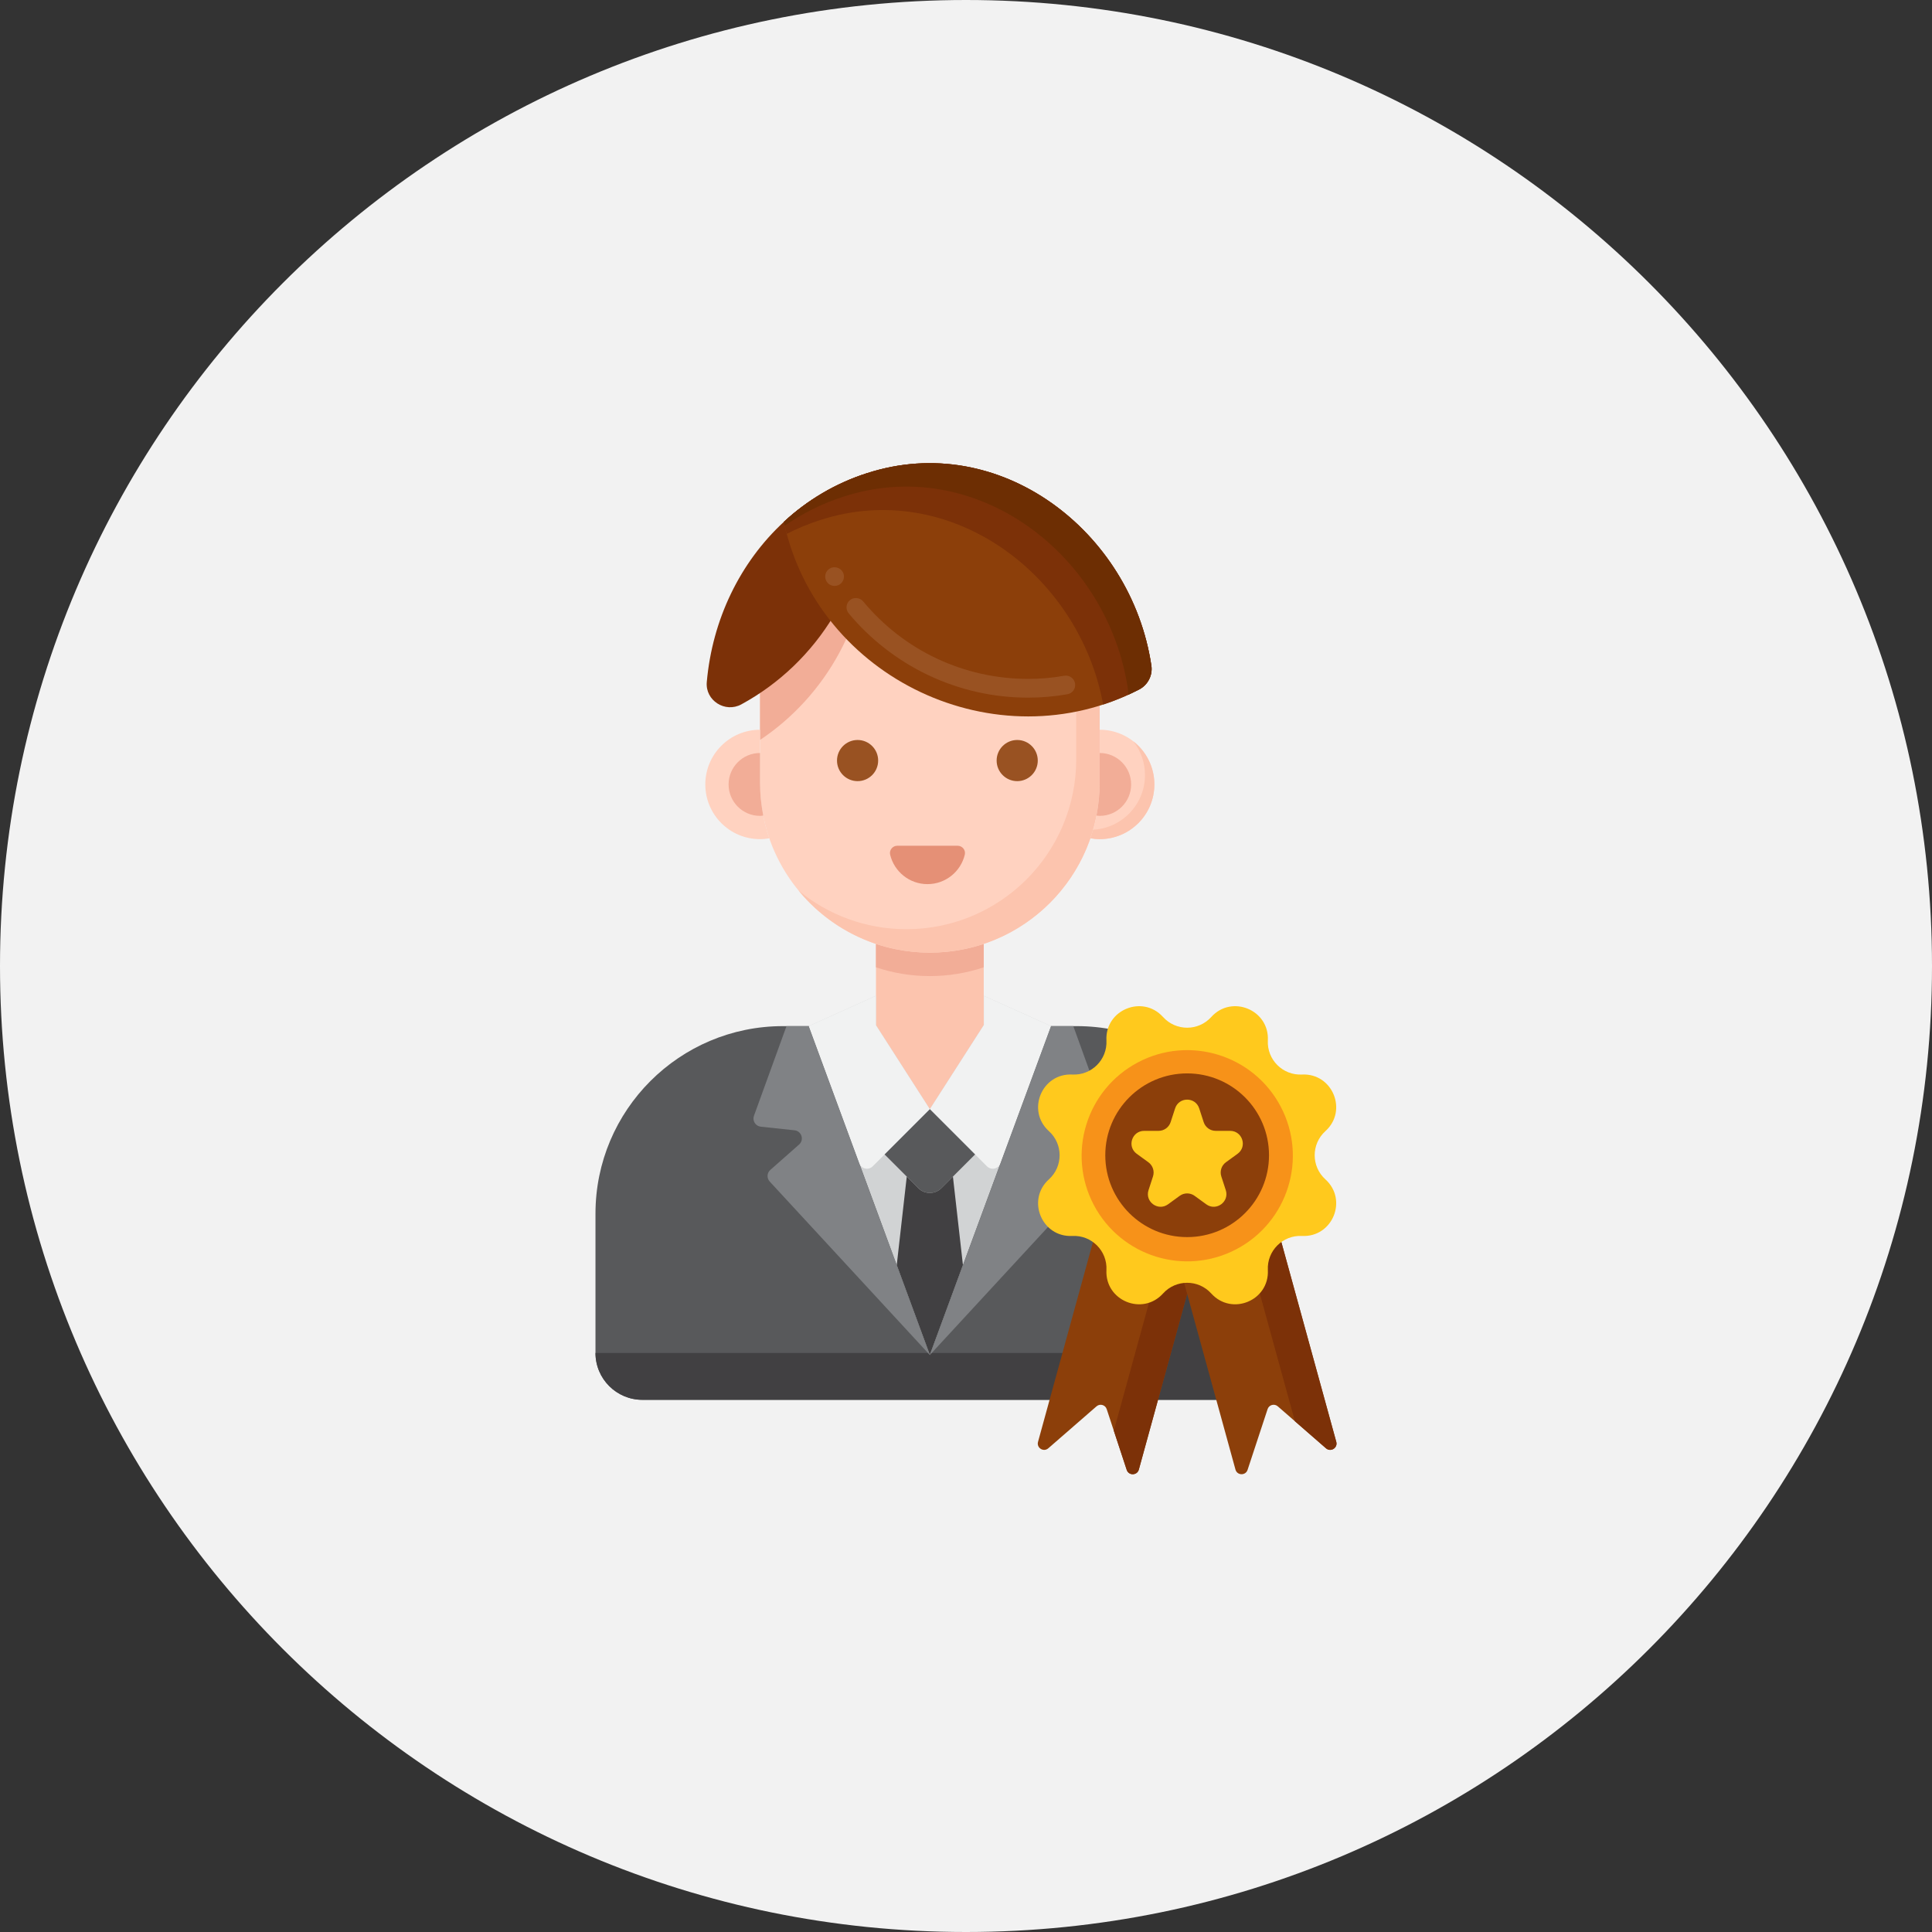 <svg width="146" height="146" viewBox="0 0 146 146" fill="none" xmlns="http://www.w3.org/2000/svg">
<rect x="0" y="0" width="146" height="146" fill="#333333" stroke="none"/>
<path d="M73 146C113.317 146 146 113.317 146 73C146 32.683 113.317 0 73 0C32.683 0 0 32.683 0 73C0 113.317 32.683 146 73 146Z" fill="#F2F2F2"/>
<path d="M95.535 91.716V102.24C95.535 104.199 93.948 105.783 91.992 105.783H48.543C46.587 105.783 45 104.199 45 102.24V91.716C45 83.889 51.346 77.543 59.173 77.543H81.362C89.189 77.543 95.535 83.889 95.535 91.716Z" fill="#58595B"/>
<path d="M83.9 77.771C86.697 80.36 88.448 84.062 88.448 88.174V98.697C88.448 100.654 86.861 102.241 84.904 102.241H45.001C45.001 104.198 46.587 105.784 48.544 105.784H91.991C93.948 105.784 95.534 104.198 95.534 102.241V91.717C95.534 84.756 90.516 78.968 83.9 77.771Z" fill="#414042"/>
<path d="M66.196 69.947V80.025C66.196 80.805 66.419 81.569 66.84 82.225C68.443 84.722 72.093 84.722 73.695 82.225C74.116 81.569 74.34 80.805 74.34 80.025V69.948H66.196V69.947Z" fill="#FCC4AE"/>
<path d="M66.196 73.099C67.475 73.527 68.844 73.762 70.268 73.762C71.692 73.762 73.06 73.527 74.34 73.098V69.947H66.196V73.099Z" fill="#F2AD97"/>
<path d="M83.102 52.495V59.156C83.102 64.152 80.246 68.482 76.075 70.605C75.522 70.885 74.948 71.126 74.357 71.328C73.875 71.487 73.379 71.622 72.875 71.724C72.032 71.898 71.16 71.99 70.268 71.99C69.375 71.99 68.503 71.898 67.66 71.724C67.156 71.622 66.66 71.487 66.178 71.328C65.587 71.126 65.013 70.885 64.46 70.605C60.289 68.482 57.434 64.152 57.434 59.156V52.495C57.434 45.408 63.181 39.661 70.268 39.661C73.811 39.661 77.021 41.096 79.342 43.42C81.663 45.745 83.102 48.951 83.102 52.495V52.495Z" fill="#FFD2C0"/>
<path d="M57.434 52.495V55.919C62.435 52.581 65.634 46.885 65.614 40.64C65.614 40.603 65.614 40.567 65.613 40.531C60.826 42.395 57.434 47.048 57.434 52.495Z" fill="#F2AD97"/>
<path d="M78.413 42.577C80.235 44.793 81.33 47.63 81.33 50.723V57.385C81.33 64.472 75.584 70.218 68.496 70.218C65.403 70.218 62.566 69.124 60.351 67.302C62.704 70.164 66.273 71.99 70.268 71.99C77.355 71.99 83.101 66.244 83.101 59.156V52.495C83.101 48.499 81.275 44.931 78.413 42.577V42.577Z" fill="#FCC4AE"/>
<path d="M57.434 59.157V55.146C55.151 55.146 53.3 56.996 53.3 59.28C53.3 61.563 55.151 63.414 57.434 63.414C57.675 63.414 57.909 63.389 58.139 63.35C57.684 62.035 57.434 60.625 57.434 59.157Z" fill="#FFD2C0"/>
<path d="M83.101 55.146V59.157C83.101 60.625 82.851 62.035 82.397 63.349C82.626 63.389 82.861 63.413 83.101 63.413C85.384 63.413 87.235 61.563 87.235 59.279C87.235 56.996 85.384 55.146 83.101 55.146Z" fill="#FFD2C0"/>
<path d="M85.648 56.024C86.198 56.726 86.526 57.61 86.526 58.571C86.526 60.784 84.788 62.59 82.602 62.7C82.539 62.919 82.471 63.135 82.397 63.349C82.626 63.389 82.861 63.414 83.101 63.414C85.384 63.414 87.235 61.563 87.235 59.28C87.235 57.958 86.614 56.78 85.648 56.024V56.024Z" fill="#FCC4AE"/>
<path d="M65.614 37.097C65.636 43.911 61.825 50.072 56.022 53.229C54.795 53.897 53.288 52.936 53.411 51.544C53.828 46.815 55.929 42.487 59.233 39.439C61.018 37.786 63.153 36.512 65.561 35.745C65.595 36.192 65.614 36.641 65.614 37.097V37.097Z" fill="#7C3108"/>
<path d="M86.082 52.105C75.324 57.659 61.798 51.32 59.233 39.439C61.008 37.795 63.128 36.526 65.521 35.758C75.522 32.512 85.49 40.123 87.008 50.297C87.118 51.032 86.742 51.764 86.082 52.105V52.105Z" fill="#8C3F0A"/>
<path d="M87.008 50.297C85.489 40.123 75.522 32.512 65.52 35.758C63.128 36.526 61.007 37.795 59.232 39.439C59.298 39.745 59.372 40.047 59.452 40.345C60.254 39.934 61.097 39.584 61.977 39.302C71.781 36.119 81.553 43.371 83.365 53.242C84.284 52.942 85.192 52.564 86.081 52.105C86.742 51.764 87.118 51.032 87.008 50.297V50.297Z" fill="#7C3108"/>
<path d="M87.008 50.297C85.489 40.123 75.522 32.512 65.52 35.758C63.128 36.526 61.007 37.795 59.232 39.439C59.253 39.537 59.275 39.634 59.298 39.731C60.642 38.795 62.133 38.048 63.748 37.53C73.75 34.283 83.718 41.895 85.236 52.068C85.259 52.217 85.26 52.365 85.245 52.511C85.525 52.383 85.805 52.248 86.082 52.105C86.742 51.764 87.118 51.032 87.008 50.297Z" fill="#6D2E03"/>
<path d="M64.807 59.03C65.666 59.03 66.362 58.334 66.362 57.475C66.362 56.617 65.666 55.92 64.807 55.92C63.949 55.92 63.252 56.617 63.252 57.475C63.252 58.334 63.949 59.03 64.807 59.03Z" fill="#995222"/>
<path d="M76.87 59.03C77.728 59.03 78.424 58.334 78.424 57.475C78.424 56.617 77.728 55.92 76.87 55.92C76.011 55.92 75.315 56.617 75.315 57.475C75.315 58.334 76.011 59.03 76.87 59.03Z" fill="#995222"/>
<path d="M57.434 59.156V56.904C56.122 56.904 55.059 57.968 55.059 59.28C55.059 60.592 56.123 61.655 57.434 61.655C57.518 61.655 57.597 61.639 57.678 61.631C57.522 60.829 57.434 60.003 57.434 59.156V59.156Z" fill="#F2AD97"/>
<path d="M83.103 59.157V56.904C84.415 56.904 85.479 57.968 85.479 59.28C85.479 60.592 84.415 61.655 83.103 61.655C83.02 61.655 82.941 61.639 82.86 61.631C83.016 60.829 83.103 60.003 83.103 59.157V59.157Z" fill="#F2AD97"/>
<path d="M77.701 52.721C75.058 52.721 72.507 52.144 70.115 51.003C67.816 49.908 65.75 48.295 64.134 46.35C64.013 46.201 63.957 46.017 63.974 45.829C63.992 45.642 64.081 45.471 64.23 45.351C64.52 45.11 64.984 45.156 65.225 45.443C68.312 49.171 72.858 51.304 77.701 51.304C78.619 51.304 79.533 51.226 80.419 51.066C80.809 50.999 81.174 51.261 81.241 51.64C81.308 52.027 81.053 52.395 80.667 52.462C79.7 52.636 78.701 52.721 77.701 52.721V52.721ZM63.071 44.278C62.816 44.278 62.578 44.143 62.454 43.923C62.359 43.757 62.334 43.566 62.384 43.385C62.433 43.2 62.554 43.048 62.717 42.956C63.046 42.765 63.496 42.892 63.684 43.218C63.879 43.558 63.758 43.991 63.422 44.185C63.312 44.246 63.191 44.278 63.071 44.278V44.278Z" fill="#995222"/>
<path d="M79.427 77.543L74.353 75.254V77.454L70.267 83.82L66.182 77.454L66.183 75.254L61.112 77.543L70.267 102.394H70.268L79.427 77.543Z" fill="#D1D3D4"/>
<path d="M61.112 77.543L64.936 87.916C65.091 88.338 65.632 88.456 65.95 88.138L70.267 83.82L66.182 77.454V75.254L61.112 77.543Z" fill="#F1F2F2"/>
<path d="M79.427 77.543L75.6 87.916C75.444 88.338 74.904 88.456 74.585 88.138L70.268 83.82L74.353 77.454V75.254L79.427 77.543Z" fill="#F1F2F2"/>
<path d="M73.687 87.24L71.139 89.788C70.658 90.269 69.877 90.269 69.396 89.788L66.848 87.24L70.268 83.82L73.687 87.24Z" fill="#58595B"/>
<path d="M71.139 89.788C70.658 90.269 69.877 90.269 69.396 89.788L68.523 88.914L67.766 95.605L70.268 102.396L72.769 95.605L72.012 88.914L71.139 89.788Z" fill="#414042"/>
<path d="M70.267 102.396L58.167 89.289C57.933 89.034 57.951 88.637 58.213 88.41L60.385 86.493C60.789 86.139 60.576 85.473 60.045 85.416L57.49 85.143C57.093 85.1 56.842 84.697 56.976 84.321L59.435 77.543H61.111L70.267 102.396Z" fill="#808285"/>
<path d="M83.045 85.143L80.49 85.416C79.958 85.473 79.746 86.139 80.15 86.493L82.322 88.41C82.584 88.637 82.602 89.034 82.368 89.289L70.267 102.396L79.427 77.543H81.11L83.558 84.321C83.693 84.697 83.442 85.1 83.045 85.143V85.143Z" fill="#808285"/>
<path d="M72.37 63.913C72.723 63.913 72.991 64.243 72.909 64.586C72.606 65.863 71.458 66.813 70.088 66.813C68.719 66.813 67.571 65.863 67.267 64.586C67.186 64.243 67.453 63.913 67.806 63.913H72.37Z" fill="#E59076"/>
<path d="M85.145 111.077L83.633 106.487C83.526 106.162 83.123 106.051 82.864 106.275L79.219 109.447C78.861 109.758 78.317 109.417 78.443 108.959L83.407 90.903L91.026 92.997L86.062 111.054C85.936 111.511 85.293 111.527 85.145 111.077V111.077Z" fill="#8C3F0A"/>
<path d="M83.407 90.903L83.217 91.592L88.328 92.997L84.171 108.118L85.145 111.076C85.293 111.527 85.936 111.511 86.061 111.053L91.026 92.997L83.407 90.903Z" fill="#7C3108"/>
<path d="M94.279 111.076L95.791 106.487C95.898 106.161 96.302 106.051 96.56 106.275L100.206 109.447C100.563 109.758 101.107 109.416 100.982 108.959L96.017 90.903L88.398 92.997L93.363 111.053C93.488 111.511 94.131 111.527 94.279 111.076V111.076Z" fill="#8C3F0A"/>
<path d="M100.981 108.959L96.017 90.903L93.509 91.592L97.856 107.403L100.205 109.447C100.563 109.758 101.107 109.416 100.981 108.959Z" fill="#7C3108"/>
<path d="M91.535 76.853C93.084 75.138 95.929 76.317 95.811 78.624C95.736 80.078 96.936 81.276 98.389 81.202C100.697 81.084 101.876 83.929 100.16 85.478C99.08 86.453 99.08 88.149 100.16 89.124C101.875 90.673 100.697 93.518 98.389 93.4C96.936 93.326 95.737 94.525 95.811 95.978C95.929 98.286 93.084 99.465 91.535 97.749C90.56 96.669 88.865 96.669 87.889 97.749C86.34 99.464 83.495 98.286 83.613 95.978C83.688 94.525 82.489 93.326 81.035 93.4C78.727 93.518 77.549 90.673 79.264 89.124C80.344 88.149 80.344 86.454 79.264 85.478C77.549 83.929 78.727 81.084 81.035 81.202C82.489 81.276 83.687 80.078 83.613 78.624C83.495 76.316 86.34 75.138 87.889 76.853C88.865 77.934 90.56 77.934 91.535 76.853Z" fill="#FFC91D"/>
<path d="M93.437 94.4C97.336 92.346 98.833 87.52 96.78 83.621C94.726 79.721 89.9 78.224 86.001 80.278C82.101 82.331 80.604 87.157 82.658 91.057C84.711 94.956 89.537 96.453 93.437 94.4Z" fill="#F79219"/>
<path d="M89.712 93.487C93.128 93.487 95.898 90.717 95.898 87.301C95.898 83.885 93.128 81.116 89.712 81.116C86.296 81.116 83.526 83.885 83.526 87.301C83.526 90.717 86.296 93.487 89.712 93.487Z" fill="#8C3F0A"/>
<path d="M90.623 83.76L90.96 84.796C91.088 85.191 91.456 85.458 91.871 85.458H92.96C93.888 85.458 94.274 86.645 93.523 87.191L92.642 87.831C92.306 88.075 92.166 88.507 92.294 88.902L92.631 89.938C92.917 90.82 91.907 91.554 91.157 91.009L90.275 90.368C89.94 90.124 89.485 90.124 89.149 90.368L88.268 91.009C87.518 91.554 86.507 90.82 86.794 89.938L87.131 88.902C87.259 88.507 87.118 88.075 86.783 87.831L85.901 87.191C85.151 86.645 85.537 85.458 86.465 85.458H87.554C87.969 85.458 88.337 85.191 88.465 84.796L88.802 83.76C89.088 82.878 90.336 82.878 90.623 83.76V83.76Z" fill="#FFC91D"/>
</svg>
